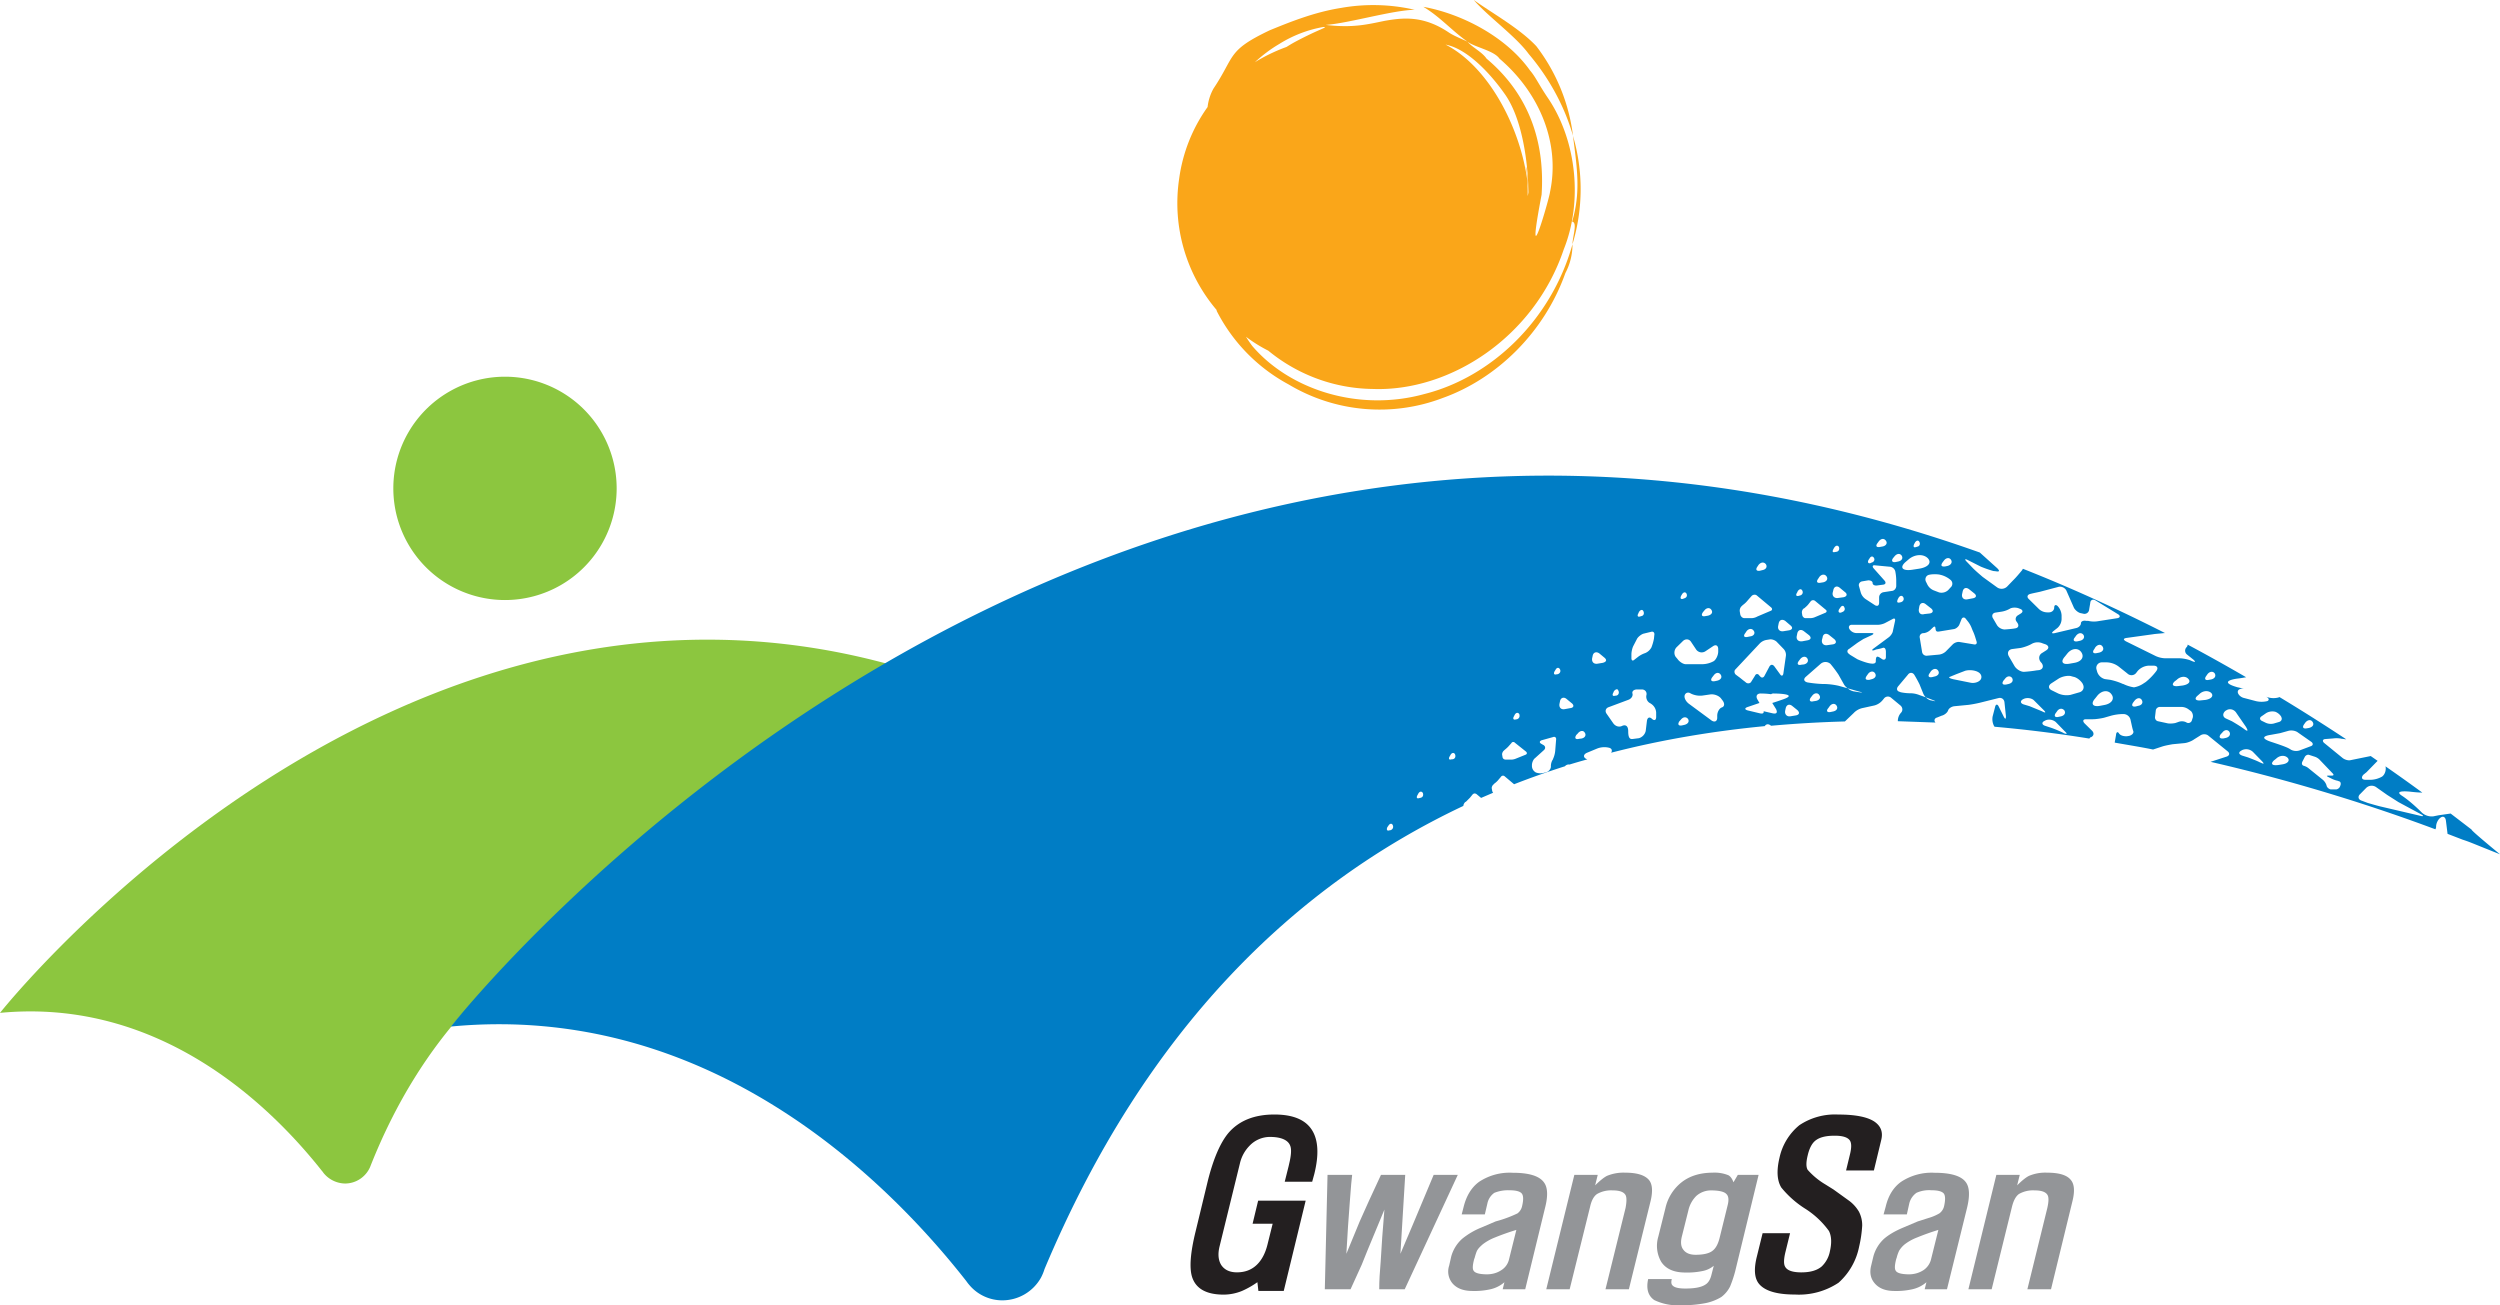 <svg xmlns="http://www.w3.org/2000/svg" xml:space="preserve" width="766.127" height="400" viewBox="0 0 766.127 400"><path d="M0 0a.907.907 0 1 0-1.814 0A.907.907 0 0 0 0 0" style="fill:#8cc63f;fill-opacity:1;fill-rule:nonzero;stroke:none" transform="matrix(37.729 0 0 -37.729 188.976 149.662)"/><path d="M0 0c1.305.125 2.204-.763 2.616-1.285q.006-.006.01-.013a.23.23 0 0 1 .176-.088c.092 0 .171.056.205.136l.001.003C4.667 2.954 10.49.851 10.49.851 4.916 6.212 0 0 0 0" style="fill:#8cc63f;fill-opacity:1;fill-rule:nonzero;stroke:none" transform="matrix(37.729 0 0 -37.729 0 310.398)"/><path d="M0 0" style="fill:#91be3e;fill-opacity:1;fill-rule:nonzero;stroke:none" transform="matrix(37.729 0 0 -37.729 193.726 219.536)"/><path d="m0 0-.32.075c-.03.007-.077.021-.105.029l-.048.018C-.502.13-.509.156-.487.176l.049.05a.064.064 0 0 0 .083.005l.088-.062.091-.058.182-.098C.032-.001.029-.008 0 0m-.646.25L-.65.239C-.654.226-.67.214-.683.214h-.04c-.013 0-.029.012-.035.025L-.761.25A.1.1 0 0 1-.79.292l-.115.093a.1.1 0 0 1-.041.021q-.02.008-.011.032l.02.039c.007.014.023.021.034.018L-.86.481A.1.1 0 0 0-.819.458L-.71.344Q-.694.327-.717.326h-.028q-.022 0-.003-.01l.034-.017A.2.2 0 0 1-.669.284l.01-.004c.012-.002.017-.015.013-.03m-.402.286-.003.002C-1.07.55-1.084.559-1.209.6c-.126.042-.005.057-.005.057l.077.014.068.019a.1.1 0 0 0 .07-.009l.113-.079c.02-.013.018-.031-.002-.037l-.09-.034a.09.09 0 0 0-.07.005m-.074-.119-.032-.005c-.048-.006-.063.009-.033.038l.017.013c.028.028.071.032.095.007.019-.022 0-.047-.047-.053m-.172.014L-1.3.433c-.024.013-.07.03-.098.041l-.048.015c-.029.011-.031.028-.003.042l.003.002a.08.08 0 0 0 .088-.014l.073-.075q.031-.033-.009-.013m-.283.359c-.028.013-.029.042-.003.063l.004.002c.027.019.066.011.085-.022l.076-.11q.03-.051-.011-.021l-.004.003c-.025.019-.07.046-.099.063Zm-.002-.158-.019-.004c-.029-.003-.039.01-.021.035l.012.012c.018.025.044.027.058.007.012-.021.001-.043-.03-.05m-.119.475-.018-.003c-.029-.007-.039.008-.02.033l.009.013c.018.023.045.026.059.006.012-.021.001-.042-.03-.049m-.045-.166-.031-.003c-.048-.007-.064.011-.034.037l.016.014c.03.029.073.03.096.008.021-.024 0-.048-.047-.056m.454-.134.039.027a.1.1 0 0 0 .061.013l.012-.002a.1.1 0 0 0 .049-.04V.803c.01-.017.002-.035-.017-.041l-.044-.013a.1.1 0 0 0-.064.006l-.033.016c-.017.009-.019.025-.003.036m.347-.064.01.014c.019.023.045.027.059.005s.001-.041-.03-.049L-.921.71C-.95.705-.959.719-.942.743m-.904.056-.009-.028a.03.03 0 0 0-.037-.016l-.014.007a.08.08 0 0 1-.057 0l-.026-.009A.2.2 0 0 0-2.047.75l-.083.018c-.014.003-.025.018-.023.035l.006.051c.001.017.017.03.033.03h.177a.1.1 0 0 0 .054-.018l.023-.017a.06.06 0 0 0 .014-.05m-.383.287-.014-.009a.2.2 0 0 0-.081-.034.3.3 0 0 0-.086.027l-.005.001a.5.5 0 0 1-.101.033l-.044.006a.09.09 0 0 0-.064.063l-.005.018a.045.045 0 0 0 .046.055h.04a.17.17 0 0 0 .097-.036l.068-.054a.048.048 0 0 1 .074.007l.01.013a.13.13 0 0 0 .086.043h.044c.029 0 .039-.019.022-.043l-.01-.013a.5.5 0 0 0-.077-.077m-.06-.193-.019-.005c-.031-.006-.039.01-.021.034l.01.013c.019.023.045.027.058.006s.002-.043-.028-.048M-2.563.9-2.6.893c-.058-.011-.078.016-.04.059l.019.024c.036.043.088.048.114.011.028-.037.002-.076-.056-.087m-.044.425-.02-.004c-.029-.006-.038.009-.019.033l.008.014c.019.024.045.028.059.006s.001-.042-.028-.049m-.105.258c-.023.005-.043-.004-.043-.02s-.017-.035-.041-.039l-.173-.041q-.035-.006-.009.017l.033.026a.1.1 0 0 1 .033.07v.032a.12.12 0 0 1-.03.073c-.016.017-.03.012-.03-.011 0-.02-.018-.038-.043-.038h-.013a.1.1 0 0 0-.072.031l-.08.079c-.015.015-.01.033.011.039s.058.013.08.018l.155.041a.06.06 0 0 0 .06-.029l.062-.141c.01-.02.038-.043.059-.045l.018-.004a.038.038 0 0 1 .047.035l.009.053c.001.023.021.033.041.021l.186-.114c.019-.012.015-.027-.006-.031l-.154-.024a.2.2 0 0 0-.084.002Zm-.052-.162-.018-.004c-.031-.006-.041.01-.022.032l.01.014c.019.023.043.027.059.007.014-.021 0-.043-.029-.049m-.122-.129.02.025c.035.044.087.049.113.013.028-.039.004-.078-.055-.088l-.04-.007c-.056-.01-.075.015-.038.057m.12-.289-.073-.021a.17.17 0 0 0-.1.011l-.053.026c-.029.014-.029.039-.004.056l.06.039c.027.017.07.026.098.021l.021-.006c.028-.004.062-.032.077-.058l.001-.003c.014-.028.002-.056-.027-.065m-.192-.167.01.014c.017.024.043.025.059.005.012-.021 0-.042-.03-.048l-.019-.004c-.029-.007-.038.01-.02.033m.063-.165-.002.002a1 1 0 0 1-.101.042l-.049.016c-.026.009-.028.028-.003.04l.004.002c.027.015.067.007.088-.013l.072-.074q.034-.031-.009-.015m-.177.178-.1.041-.05.015c-.025.009-.028.028-.002.042l.004.002c.028.013.067.007.086-.014l.075-.075c.023-.022.017-.027-.009-.013Zm-.223.368-.047.081c-.013.027-.002.051.028.056l.069.009c.027.005.069.02.09.033a.1.1 0 0 0 .09.004l.024-.008c.027-.012.028-.033.005-.048l-.033-.021c-.027-.015-.032-.046-.015-.071l.011-.013c.017-.025.009-.05-.022-.056l-.019-.002a1 1 0 0 0-.104-.012c-.027 0-.062.022-.077.048m-.049-.147-.018-.004c-.03-.005-.038.009-.021.033l.011.013c.018.025.044.026.058.007.012-.022.001-.042-.03-.049m-.092.477-.036.062c-.008.019 0 .037.022.041l.052.008a.2.2 0 0 1 .068.025c.016.009.046.01.067.003l.018-.007c.019-.009.021-.024.002-.036l-.024-.015c-.019-.011-.024-.036-.01-.052l.008-.012c.011-.019.006-.036-.015-.041l-.017-.003a1 1 0 0 0-.075-.007.08.08 0 0 0-.06.034m1.442-.456.017.013c.03.029.072.033.094.008.023-.024.002-.046-.045-.054l-.032-.004c-.048-.007-.062.01-.034.037m-1.575.016c-.014-.021-.049-.032-.079-.027l-.144.029c-.03.007-.042.016-.026.02l.051.021.073.028a.16.16 0 0 0 .097-.007l.003-.002c.029-.013.038-.041.025-.062m-.284.227a.1.1 0 0 0-.054-.025l-.099-.009a.036.036 0 0 0-.039.03l-.019.116a.03.03 0 0 0 .026.037l.012.001a.1.1 0 0 1 .054.031l.014.013q.02.02.022-.007c.002-.027.014-.027.032-.024l.116.019c.017.002.037.018.045.035l.018.045c.007.017.023.019.034.005l.019-.024a.2.2 0 0 0 .031-.056l.006-.015a.4.4 0 0 0 .023-.06l.009-.029c.006-.017-.002-.029-.021-.025l-.115.019c-.018.004-.041-.005-.055-.017Zm-.091-.203-.02-.005c-.028-.005-.037.009-.019.033l.009.014c.019.023.045.027.059.006s.001-.042-.029-.048m-.008-.198-.03.006a.1.1 0 0 0-.033.023l-.051.018a.2.2 0 0 1-.07.015h-.012a.4.4 0 0 0-.07.008l-.013.005c-.019.006-.024.025-.008.044l.079.094c.014.02.038.019.051 0a1 1 0 0 0 .043-.078l.031-.077a.1.1 0 0 1 .02-.029l.063-.024q.026-.012 0-.005m-.303.934c0-.021-.016-.04-.037-.041l-.065-.01a.043.043 0 0 1-.037-.041v-.046q-.002-.033-.032-.02l-.075.049a.1.1 0 0 0-.042.055l-.014.05c-.007.019.006.038.026.041l.047.008c.021.001.037-.008.037-.021 0-.016.018-.024.04-.02l.045.006c.021.002.026.017.012.033l-.088.099c-.014.016-.009.029.012.025l.116-.011a.05.05 0 0 0 .047-.037.4.4 0 0 0 .008-.073zm-.01-.286-.017-.079c-.002-.019-.02-.043-.036-.054l-.123-.091q-.022-.018.006-.013l.018.007c.02.003.046.01.057.014q.02 0 .021-.032v-.044c0-.019-.014-.026-.029-.018l-.021.014c-.018.01-.032.017-.032-.031 0-.05-.149.017-.149.017l-.061.037-.008.007c-.017.011-.017.031.001.04l.056.041c.017.013.044.029.061.04l.069.032q.025.015-.004.016h-.126a.07.07 0 0 0-.053.032l-.001.002c-.009.017 0 .033.019.033h.212c.02 0 .047.007.064.017l.055.029c.016.01.026.004.021-.016m-.19-.472-.019-.005q-.046-.004-.02.034l.01.014c.017.023.044.026.057.005s.001-.041-.028-.048m-.099-.106-.044.007a.1.1 0 0 0-.051.025l-.075.021a.6.6 0 0 1-.107.014h-.018a1 1 0 0 0-.108.01l-.019.003c-.029.007-.035.027-.013.046l.121.106a.06.06 0 0 0 .079-.002 1 1 0 0 0 .065-.087l.045-.08a.1.1 0 0 1 .03-.031l.095-.027q.043-.011 0-.005m-.214-.156-.019-.004c-.03-.007-.039.01-.02.031l.01.014c.017.024.043.028.057.007s.002-.042-.028-.048m-.139.086-.02-.003c-.029-.008-.039.008-.021.032l.011.014c.018.023.045.025.057.004.014-.02.002-.041-.027-.047m-.118.294c-.03-.008-.039.008-.021.031l.01.013c.018.024.045.027.058.008.014-.021.002-.044-.028-.05zm-.046-.412-.043-.007c-.029-.005-.049.016-.043.046l.004.019c.006.028.029.038.053.019l.041-.033c.022-.02.018-.039-.012-.044m-.467.316-.02.015c-.013.011-.015.032-.003.043l.196.209a.1.1 0 0 0 .055.03l.025.004c.018.004.043-.005.057-.017l.058-.06a.07.07 0 0 0 .019-.055l-.021-.146c-.003-.017-.014-.021-.024-.008l-.051.07q-.02.021-.037-.002l-.042-.079c-.009-.016-.025-.016-.035-.002l-.007.007c-.01.016-.027.014-.034-.002l-.03-.048c-.007-.015-.028-.019-.042-.009l-.012.01c-.016.011-.037.03-.052.04M-5.671.88c-.02-.006-.038-.037-.038-.067V.796c0-.028-.02-.039-.045-.023l-.187.138C-5.965.93-5.98.96-5.973.98c.008.021.03.026.049.013a.17.17 0 0 1 .093-.017l.069.01c.029.003.069-.011.086-.036l.01-.013c.019-.025.017-.049-.005-.057m-.306-.142-.018-.004c-.029-.006-.038.009-.021.034l.011.012c.018.023.043.027.059.006.012-.02 0-.041-.031-.048m-.068.551c-.018.022-.015.06.007.081l.048.047c.021.022.052.021.068-.004l.04-.06a.055.055 0 0 1 .077-.017l.06.04c.025.018.044.007.044-.023v-.019c0-.028-.016-.064-.036-.078a.2.2 0 0 0-.093-.025h-.135c-.02 0-.051.019-.068.044zm-.16-.486c0-.028-.016-.033-.035-.015s-.036.01-.04-.017l-.01-.083A.08.08 0 0 0-6.345.63l-.04-.005c-.024-.004-.047-.008-.047.061 0 .067-.047.045-.047.045-.026-.014-.055-.005-.073.018l-.055.079c-.016.021-.008.046.016.054l.158.059c.027.009.04.032.036.05-.007.019.01.035.037.035h.039c.025 0 .043-.021.037-.046s.007-.056.031-.066l.004-.003a.09.09 0 0 0 .044-.072Zm-.435.439-.043-.007c-.029-.004-.047.015-.042.045l.004.018c.005.03.03.038.054.021l.041-.034c.022-.018.019-.035-.014-.043M-6.553 1l.005.012c.014.017.03.021.035.006.011-.019.002-.038-.015-.042l-.011-.001C-6.558.969-6.564.98-6.553 1m.147.311c0 .021.007.052.016.069l.03.058c.01.017.035.036.052.041l.062.015c.018.006.03-.008.026-.026l-.003-.03a.4.4 0 0 0-.021-.072l-.001-.001a.1.1 0 0 0-.05-.044.2.2 0 0 1-.058-.031l-.027-.021c-.016-.015-.026-.008-.026.012Zm.057.334.004.01c.014.021.03.022.037.005s.002-.034-.016-.038l-.014-.004c-.017-.005-.023.007-.011.027m.348.144.006.01c.012.019.028.02.036.006.009-.018.001-.034-.018-.039l-.01-.004c-.02-.006-.025.007-.014.027m.177-.134.011.013c.017.022.043.025.056.005.015-.021.002-.041-.028-.048l-.018-.003c-.03-.007-.04.007-.021.033m.114-.558-.019-.004c-.029-.005-.038.009-.02.033l.011.014c.018.025.043.027.057.006s.001-.042-.029-.049m.269.36-.02-.004c-.03-.007-.039.007-.02.031l.01.015c.017.022.044.025.058.004.015-.02.001-.043-.028-.046m-.068.247.007.007a.2.2 0 0 1 .042.04l.031.035c.011.011.031.013.042.003l.116-.097c.011-.009.01-.024-.005-.028l-.108-.046a.1.1 0 0 0-.054-.013h-.05c-.017 0-.031.015-.034.031l-.004.024a.05.05 0 0 0 .017.044m.126.319.01.015c.019.023.045.025.06.004.012-.021 0-.042-.03-.047l-.02-.005c-.028-.004-.036.01-.02.033m.173-.461c.006.03.029.037.053.021l.042-.036c.022-.017.018-.036-.012-.041l-.044-.007c-.029-.005-.049.014-.043.043Zm.15.251.005.011c.012.018.028.022.037.005s0-.036-.019-.04l-.011-.003c-.019-.005-.026.006-.012.027m.084-.388-.043-.008c-.031-.004-.05.015-.044.043l.004.02c.006.029.029.038.054.019l.04-.031c.023-.019.018-.038-.011-.043m-.025.261c.008.007.023.02.031.03l.022.028q.016.013.033.002l.088-.073c.009-.007.009-.018-.003-.024l-.081-.034a.1.1 0 0 0-.044-.01h-.038c-.011 0-.023.012-.025.023l-.003.018c-.002.014.004.03.014.037zm.112.239.009.014c.018.024.045.026.059.005s.001-.042-.028-.048l-.019-.003c-.03-.006-.039.008-.021.032m.129-.489c.023-.019.019-.04-.011-.044l-.042-.006c-.031-.006-.051.014-.045.044l.005.019c.004.03.029.037.053.019zm.067.219-.011-.005c-.019-.004-.025.01-.014.029l.007.009c.011.02.028.023.034.005.01-.016 0-.033-.016-.038m-.073.178c.005.028.029.038.052.019l.041-.034c.024-.017.018-.037-.01-.043l-.044-.006c-.03-.005-.05.016-.044.044zm.001.334.006.01c.012.019.028.022.038.007.007-.018 0-.037-.02-.04l-.012-.002q-.029-.007-.012.025m.286-.087.007.01c.01.019.027.021.036.004.009-.014 0-.033-.018-.037l-.013-.006c-.017-.003-.023.01-.012.029m.072.135.01.014c.019.024.043.026.058.005s0-.042-.028-.047l-.018-.003c-.03-.007-.041.007-.022.031m.127-.121.01.012c.019.024.044.028.059.007.013-.021.001-.042-.029-.048l-.019-.004c-.028-.006-.039.01-.021.033m.064-.359-.013-.003q-.028-.006-.013.028l.006.011c.011.018.029.021.038.004s0-.034-.018-.04m.062.348c.048.041.118.046.155.009.035-.037.003-.075-.076-.086l-.052-.008c-.078-.011-.102.018-.055.061Zm.045.125.006.011c.012.019.028.021.036.005.009-.017.001-.035-.016-.038l-.013-.004c-.018-.006-.023.006-.013.026m.125-.565-.044-.005c-.03-.009-.049.012-.043.043l.003.018c.006.03.03.038.053.019l.041-.032c.024-.018.019-.039-.01-.043m.08.316.016-.004a.2.2 0 0 0 .075-.04.04.04 0 0 0-.001-.061l-.019-.021a.08.08 0 0 0-.074-.019l-.039.015a.1.1 0 0 0-.059.055l-.01.02c-.009.023.003.048.026.053.024.006.06.006.085.002m.026.1.01.013c.017.024.044.028.057.008.015-.021 0-.044-.028-.051l-.019-.004q-.047-.005-.02.034m.162-.24c.006.033.03.039.054.02l.04-.032c.023-.018.018-.036-.012-.041l-.043-.008c-.029-.006-.049.013-.043.043ZM-6.813.627l-.018-.002c-.03-.008-.039.007-.022.032l.011.011c.018.024.045.028.057.007.014-.02.002-.043-.028-.048m-.091.247-.043-.008C-6.978.86-6.996.88-6.99.911l.004.019c.005.028.03.038.053.019l.04-.033c.024-.018.02-.039-.011-.042m-.1.276-.014-.002c-.017-.004-.022.008-.011.027l.007.011c.009.018.026.022.036.003.008-.016 0-.033-.018-.039m-.021-.623a.2.2 0 0 0-.017-.064l-.001-.004a.1.1 0 0 1-.017-.06c0-.017-.015-.036-.031-.043L-7.12.348a.1.1 0 0 0-.063.004l-.003.002a.06.06 0 0 0-.028.047v.011c0 .019.011.046.025.056l.073.066c.013.012.012.029-.002.039l-.021.012c-.016.009-.014.021.003.028l.093.026c.017.007.029-.005.025-.024zm-.24-.031-.082-.033A.1.1 0 0 0-7.39.456h-.037c-.012 0-.024.007-.026.021l-.003.018c-.002.011.005.027.014.034l.005.005c.01.008.025.021.032.029l.024.027c.007.012.021.012.03.002l.089-.071c.01-.009.009-.02-.003-.025m-.095.312.006.012c.011.019.027.021.037.006.007-.019 0-.036-.018-.042l-.012-.002c-.018-.005-.024.008-.013.026m-.497-.349-.012-.001c-.018-.006-.024.005-.014.023l.008.014c.01.018.028.02.036.005.008-.019.001-.037-.018-.041m-.261-.313-.013-.003c-.018-.006-.024.006-.012.026l.006.011c.011.019.027.021.037.005.006-.018.001-.034-.018-.039m-.244-.263-.012-.002c-.018-.006-.023.008-.014.027l.008.011c.011.019.028.021.035.006.009-.019 0-.036-.017-.042m8.781.004L.248.018.151.004.106-.005a.12.12 0 0 0-.09.029s-.087.089-.164.139c-.076.05.073.032.073.032A1 1 0 0 1 .018.188q-.15.11-.3.214L-.28.397C-.275.366-.288.333-.309.318A.2.2 0 0 0-.401.292h-.042c-.03 0-.038.018-.018.041l.026.021.077.079.013.013-.056.039-.162-.033c-.02-.006-.049.004-.065.016L-.78.592c-.015.014-.012.029.009.031l.065.005A.2.2 0 0 0-.635.625c.011 0 .023-.004.035-.004q-.272.18-.542.343L-1.153.96a.16.16 0 0 0-.1.008c.027-.012.03-.03.011-.037a.2.2 0 0 0-.091 0l-.095.025c-.029.006-.053.03-.053.05s.024.031.051.023a.3.3 0 0 1-.051.014c-.177.05-.004.071-.004.071.02.002.048.007.072.011q-.239.139-.475.265a.03.03 0 0 0-.01-.022.04.04 0 0 1 .003-.057l.055-.044q.026-.025-.007-.013l-.021.009a.3.3 0 0 1-.082.016h-.114a.2.2 0 0 0-.083.018l-.243.12q-.033.02.003.027l.216.03c.024.004.063.006.085.009l.014.001q-.587.298-1.154.522l-.008-.013c-.02-.024-.05-.06-.072-.081l-.049-.051a.064.064 0 0 0-.082-.005l-.116.084c-.022.019-.059.05-.082.074l-.047.049c-.02.02-.016.027.01.013l.105-.053a1 1 0 0 1 .1-.035l.02-.002q.046-.009.012.025l-.141.127c-7.35 2.62-12.418-3.85-12.418-3.85 2.093.199 3.538-1.241 4.186-2.068q.011-.016.024-.031a.35.35 0 0 1 .271-.125.36.36 0 0 1 .311.184q.018.034.029.07C-10.348-1.717-9.124-.559-7.771.08c0 .01.007.024.015.031l.007.004.031.031.022.027q.015.015.033.002l.036-.03.098.042q-.006.006-.008.016L-7.54.22c-.003.011.005.028.014.034l.005.006c.01.007.025.02.032.029l.023.027a.02.02 0 0 0 .031.004l.076-.064q.205.08.413.146a.04.04 0 0 0 .037.014q.072.022.145.042-.008.003-.013.006c-.023.015-.017.036.011.048l.077.032a.16.16 0 0 0 .099.009c.025-.005.031-.024.019-.041.415.107.833.176 1.248.216.011.017.029.021.05.004l.001-.001q.302.027.6.035l.071.068a.14.14 0 0 0 .073.041l.096.021a.13.13 0 0 1 .068.045l.009.011a.04.04 0 0 0 .059.006l.076-.063c.018-.016.02-.042.003-.059a.1.1 0 0 1-.025-.068l.306-.011c-.014.014-.01.035.013.041l.037.015c.023.005.047.026.052.042.006.018.029.033.054.035l.114.011a1 1 0 0 1 .086.016l.156.039c.025.006.045-.009.048-.034l.012-.114q0-.036-.017-.005l-.042.085c-.01.021-.024.019-.029-.004l-.02-.077A.12.12 0 0 1-3.46.728l.004-.005q.393-.035.769-.096l.01.011h.004c.023.011.027.033.009.052l-.062.061c-.017.019-.011.033.012.033h.056c.024 0 .065.006.09.012l.059.017a.4.4 0 0 0 .088.013h.016A.06.06 0 0 0-2.352.78l.003-.014c.006-.025.012-.059.019-.077s-.011-.034-.032-.04L-2.38.646c-.025-.002-.053.005-.065.022-.011.018-.023.013-.025-.013l-.01-.057V.594c.106-.019.209-.035.311-.056l.076.025c.022.007.06.014.083.018l.095.009c.024.002.06.016.08.031l.048.03c.02.015.051.015.069-.002l.155-.126c.019-.015.015-.034-.007-.042l-.132-.043C-.942.263-.306.051.124-.11a.04.04 0 0 1 .006.021c0 .029.017.062.038.075.021.014.039.002.042-.028l.013-.105.122-.047c.064-.021.063-.023.304-.119 0 0-.244.2-.23.2m-5.65.979q.02-.044-.028-.034l-.073.017q.004-.025-.031-.017l-.096.023c-.029.007-.029.02-.001.029l.094.032-.018.031c-.013.026-.002.046.028.046 0 0 .047 0 .085-.006q.005.006.02.006s.221 0 .07-.05q-.048-.017-.081-.027Z" style="fill:#007dc5;fill-opacity:1;fill-rule:nonzero;stroke:none" transform="matrix(37.729 0 0 -37.729 741.641 249.99)"/><path d="M0 0h-.223l.032.128.004.018q.025.103.009.145c-.017.048-.075.073-.166.073A.23.23 0 0 1-.51.291.3.3 0 0 1-.586.153l-.166-.677q-.023-.093.013-.152.04-.06.128-.06.099 0 .163.063.059.058.085.163l.042.169h-.163l.045.187h.386l-.178-.733h-.206l-.008.071A.7.7 0 0 0-.57-.887a.4.4 0 0 0-.151-.03q-.21.001-.255.145-.034.112.029.368l.101.418q.067.262.164.38.129.152.375.152.228 0 .307-.129Q.075.295.017.062Z" style="fill:#231f20;fill-opacity:1;fill-rule:nonzero;stroke:none" transform="matrix(37.729 0 0 -37.729 402.12 362.143)"/><path d="m0 0-.431-.929h-.207q0 .097.012.228.01.183.03.419l-.139-.335-.045-.112-.091-.2h-.209l.022.929h.2q-.006-.041-.019-.219-.015-.187-.028-.422l.108.262q.059.135.173.379h.197l-.039-.641.102.24.168.401Z" style="fill:#939598;fill-opacity:1;fill-rule:nonzero;stroke:none" transform="matrix(37.729 0 0 -37.729 446.738 360.045)"/><path d="M0 0a.4.4 0 0 1-.098-.055c-.018-.016-.035-.031-.047-.053q-.009-.02-.019-.058l-.003-.007q-.02-.074-.006-.095.016-.03.107-.031.068 0 .119.034a.14.14 0 0 1 .061.082l.061.245A2 2 0 0 1 0 0m-.081.188h-.188l.016.062q.034.136.126.203a.45.45 0 0 0 .273.073q.197 0 .253-.078Q.446.386.407.237L.247-.42H.064l.014.057a.26.26 0 0 0-.117-.058.6.6 0 0 0-.146-.013q-.107.001-.159.062a.15.15 0 0 0-.027.143l.017.075a.3.3 0 0 0 .088.143.6.6 0 0 0 .156.092l.117.05a1 1 0 0 1 .177.065.1.1 0 0 1 .038.061Q.239.33.22.356.2.384.116.384a.3.3 0 0 1-.12-.021A.14.14 0 0 1-.06.278Z" style="fill:#939598;fill-opacity:1;fill-rule:nonzero;stroke:none" transform="matrix(37.729 0 0 -37.729 458.087 379.242)"/><path d="m0 0-.021-.085q.059.058.096.077a.35.35 0 0 0 .149.026q.14 0 .191-.058.043-.05.015-.17L.253-.929h-.19l.163.66q.014.075.001.103-.02.04-.105.04a.23.23 0 0 1-.127-.029q-.04-.027-.057-.104l-.166-.67h-.19L-.19 0Z" style="fill:#939598;fill-opacity:1;fill-rule:nonzero;stroke:none" transform="matrix(37.729 0 0 -37.729 489.625 360.045)"/><path d="M0 0q.018.068-.01.094-.026.028-.122.029A.18.18 0 0 1-.254.078a.24.24 0 0 1-.065-.12L-.37-.246q-.02-.075.011-.113.029-.04.097-.041.098 0 .139.032.041.03.06.112zm.252.249L.061-.537a1 1 0 0 0-.04-.119.24.24 0 0 0-.072-.087.4.4 0 0 0-.125-.049A1 1 0 0 0-.382-.81a.44.44 0 0 0-.213.042q-.076.052-.05.171h.192q-.01-.038.007-.053.024-.025.107-.024.111 0 .159.032.036.022.05.083l.018.07a.2.2 0 0 0-.092-.043.6.6 0 0 0-.14-.012q-.138 0-.195.087a.26.26 0 0 0-.024.203l.058.232a.37.37 0 0 0 .129.209q.099.079.253.08a.3.3 0 0 0 .13-.021Q.032.232.048.189l.035.06z" style="fill:#939598;fill-opacity:1;fill-rule:nonzero;stroke:none" transform="matrix(37.729 0 0 -37.729 529.417 369.44)"/><path d="M0 0h-.226l.031.128q.021.083 0 .115-.027.04-.127.039-.108 0-.157-.043-.04-.035-.059-.118-.02-.082 0-.116a.6.6 0 0 1 .146-.12l.064-.04.129-.093a.3.3 0 0 0 .078-.088.24.24 0 0 0 .026-.112A1 1 0 0 0-.12-.619a.53.53 0 0 0-.167-.293.58.58 0 0 0-.354-.096q-.223 0-.294.089-.054.069-.015.222l.046.187h.223l-.037-.151Q-.74-.75-.721-.782q.025-.046.132-.046.11 0 .166.049a.23.23 0 0 1 .066.124q.023.101-.008.163a.7.7 0 0 1-.199.185.8.8 0 0 0-.188.168q-.052.085-.015.241a.47.47 0 0 0 .161.265.52.52 0 0 0 .316.087q.205 0 .292-.056Q.083.344.06.249Z" style="fill:#231f20;fill-opacity:1;fill-rule:nonzero;stroke:none" transform="matrix(37.729 0 0 -37.729 574.258 358.68)"/><path d="M0 0a.4.4 0 0 1-.099-.055.2.2 0 0 1-.046-.053.3.3 0 0 1-.02-.058l-.003-.007q-.019-.074-.005-.095.015-.03.107-.031.066 0 .119.034a.15.15 0 0 1 .06.082l.061.245A2 2 0 0 1 0 0m-.082.188h-.189l.017.062q.032.136.126.203a.45.45 0 0 0 .271.073q.2 0 .255-.078Q.443.386.406.237L.244-.42H.063l.014.057a.26.26 0 0 0-.118-.058.6.6 0 0 0-.146-.013q-.104.001-.156.062-.05.058-.029.143l.018.075a.3.3 0 0 0 .086.143q.057.05.157.092l.118.05.085.027a.4.4 0 0 1 .09.038.1.1 0 0 1 .039.061Q.237.33.219.356.198.384.117.384A.25.25 0 0 1-.004.363.15.15 0 0 1-.062.278Z" style="fill:#939598;fill-opacity:1;fill-rule:nonzero;stroke:none" transform="matrix(37.729 0 0 -37.729 587.448 379.242)"/><path d="m0 0-.021-.085q.058.058.096.077a.34.34 0 0 0 .148.026q.144 0 .191-.058.044-.05.015-.17L.254-.929H.062l.162.66q.017.075.003.103-.02.04-.106.04a.23.23 0 0 1-.127-.029q-.038-.027-.057-.104l-.165-.67h-.189L-.19 0Z" style="fill:#939598;fill-opacity:1;fill-rule:nonzero;stroke:none" transform="matrix(37.729 0 0 -37.729 618.951 360.045)"/><path d="m0 0 .004-.06q.007-.049.01-.094C.004.07-.02.099 0 0" style="fill:#faa619;fill-opacity:1;fill-rule:nonzero;stroke:none" transform="matrix(37.729 0 0 -37.729 467.89 53.092)"/><path d="M0 0a1 1 0 0 0 .357.138C.406.138.331.126.121.013Q.094-.002.059-.024a1.4 1.4 0 0 1-.257-.124Q-.104-.061 0 0m1.838-.415c.135-.198.183-.541.186-.789q-.002-.016-.006-.031 0 .073-.003.126c-.061.448-.323.93-.664 1.104.162-.03.348-.21.487-.41m-.655-2.427c-.538-.15-1.099.035-1.402.389a1 1 0 0 0-.051.075q.086-.065.181-.113c.222-.183.518-.307.849-.311.624-.023 1.31.418 1.551 1.134.153.381.108.872-.123 1.221-.079.115-.105.179-.151.232-.195.275-.556.461-.867.517.134-.079.231-.193.359-.283.06-.046.215-.072.26-.138.324-.276.495-.685.41-1.085-.003-.041-.21-.764-.068-.02.029.439-.11.822-.447 1.105-.038.056-.118.092-.155.138-.056.026-.107.046-.148.072C1.167.237.996.212.856.188.715.159.599.129.378.155c.189.014.539.119.722.123a1.5 1.5 0 0 1-.598.015C.279.258.074.173-.076.112c-.351-.167-.28-.208-.458-.474a.4.4 0 0 1-.048-.15 1.3 1.3 0 0 1-.231-.583A1.34 1.34 0 0 1-.509-2.16l.001-.008a1.4 1.4 0 0 1 .584-.597 1.44 1.44 0 0 1 1.255-.109c.437.157.822.531.993 1.013a.5.5 0 0 1 .058.235c-.173-.621-.663-1.08-1.199-1.216" style="fill:#faa619;fill-opacity:1;fill-rule:nonzero;stroke:none" transform="matrix(37.729 0 0 -37.729 392.024 13.484)"/><path d="M0 0c.114-.133.339-.292.446-.438.163-.192.29-.421.36-.665a1.5 1.5 0 0 1-.298.728C.372-.23.151-.108 0 0" style="fill:#faa619;fill-opacity:1;fill-rule:nonzero;stroke:none" transform="matrix(37.729 0 0 -37.729 451.64 0)"/><path d="M0 0c.046-.005.003-.124.003-.183a1.54 1.54 0 0 1 .004.88C.041.429.071.239 0 0" style="fill:#faa619;fill-opacity:1;fill-rule:nonzero;stroke:none" transform="matrix(37.729 0 0 -37.729 481.777 67.923)"/></svg>